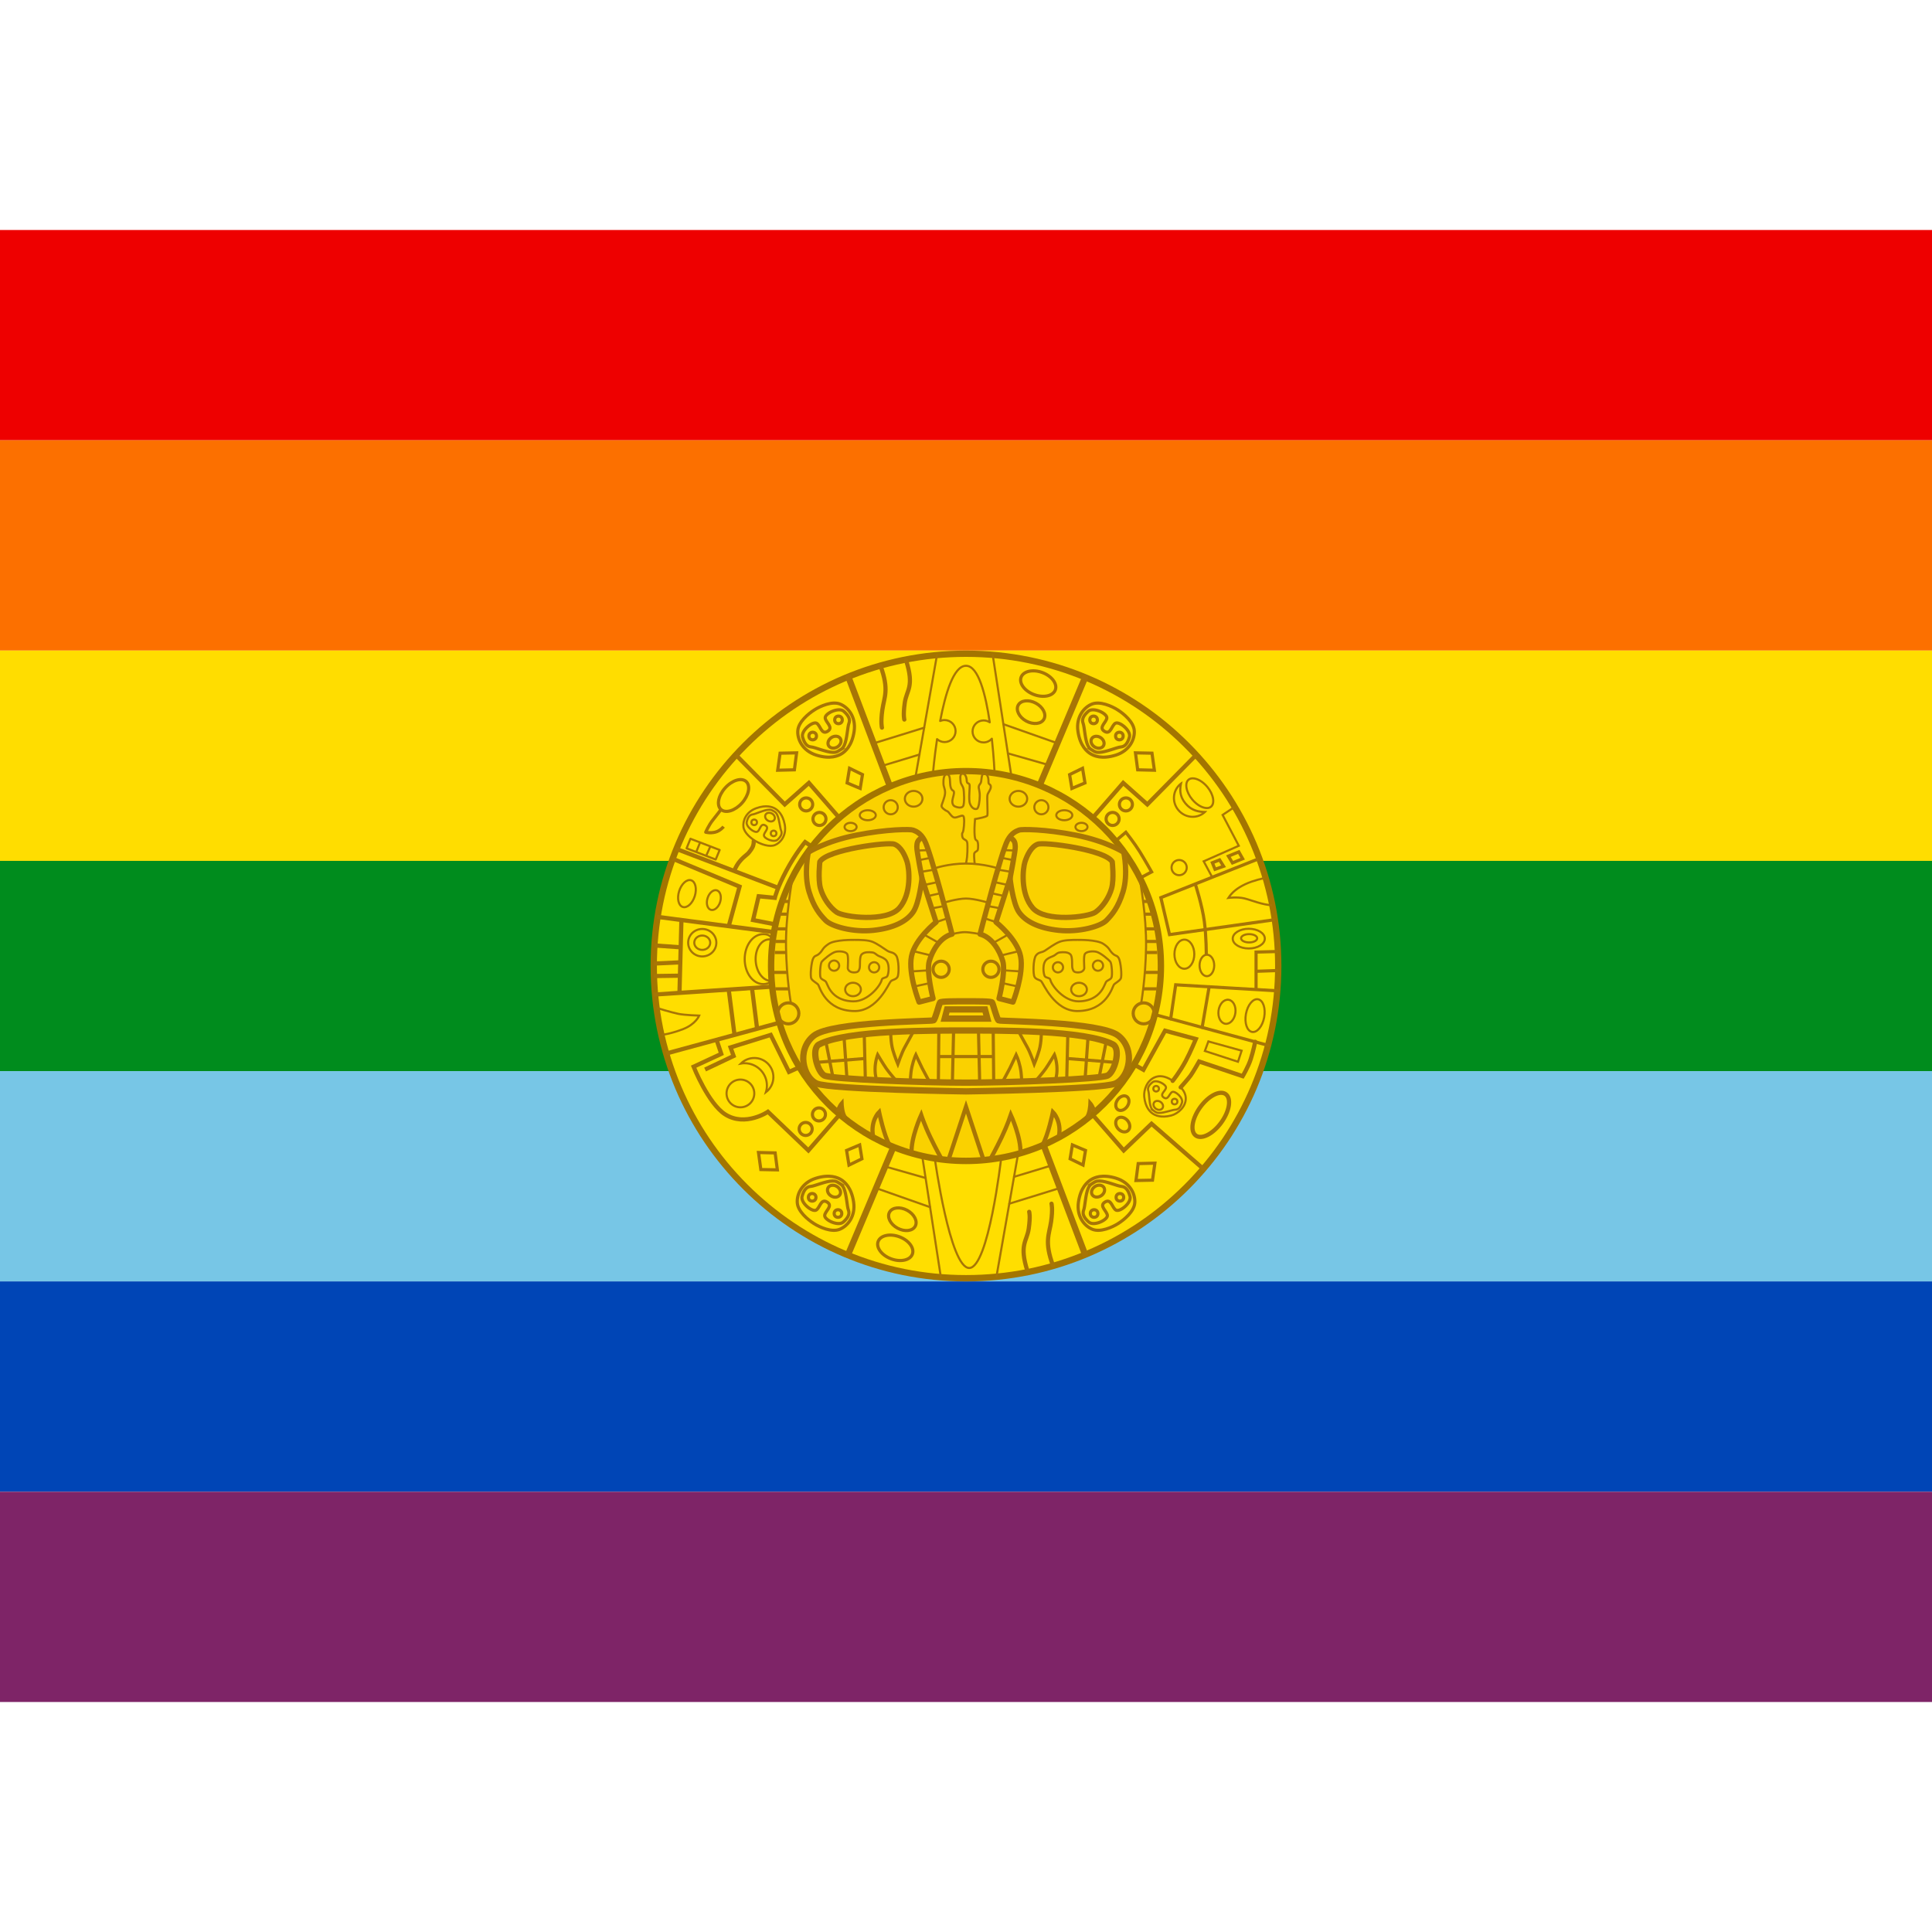 <?xml version='1.0' encoding='utf-8'?>
<ns0:svg xmlns:ns0="http://www.w3.org/2000/svg" id="a" width="640" height="640" viewBox="87.5 -62.5 525 525"><ns0:rect width="700" height="57.14" fill="#e00" /><ns0:rect y="57.14" width="700" height="57.14" fill="#fc7000" /><ns0:rect y="114.29" width="700" height="57.14" fill="#fd0" /><ns0:rect y="171.43" width="700" height="57.14" fill="#008c1d" /><ns0:rect y="228.57" width="700" height="57.14" fill="#77c6e6" /><ns0:rect y="285.71" width="700" height="57.14" fill="#0045b6" /><ns0:rect y="342.86" width="700" height="57.14" fill="#7e2467" /><ns0:g><ns0:g id="b"><ns0:g><ns0:path d="M350,284.86c-22.67,0-43.98-8.83-60-24.85-16.03-16.03-24.85-37.34-24.85-60s8.83-43.98,24.85-60,37.34-24.85,60-24.85,43.98,8.83,60,24.85c16.03,16.03,24.85,37.34,24.85,60s-8.83,43.98-24.85,60c-16.03,16.03-37.34,24.85-60,24.85h0Z" fill="#ffde00" /><ns0:path d="M350,116c11.34,0,22.34,2.22,32.69,6.6,10,4.23,18.98,10.29,26.7,18s13.77,16.7,18,26.7c4.38,10.36,6.6,21.36,6.6,32.69s-2.22,22.34-6.6,32.69c-4.23,10-10.29,18.98-18,26.7-7.72,7.72-16.7,13.77-26.7,18-10.36,4.38-21.36,6.6-32.69,6.6s-22.34-2.22-32.69-6.6c-10-4.23-18.98-10.29-26.7-18-7.72-7.72-13.77-16.7-18-26.7-4.38-10.36-6.6-21.36-6.6-32.69s2.22-22.34,6.6-32.69c4.23-10,10.29-18.98,18-26.7s16.7-13.77,26.7-18c10.36-4.38,21.36-6.6,32.69-6.6m0-1.71c-47.34,0-85.71,38.38-85.71,85.71s38.38,85.71,85.71,85.71,85.71-38.38,85.71-85.71-38.38-85.71-85.71-85.71h0Z" fill="#a37500" /></ns0:g><ns0:g><ns0:path d="M326.76,118.43c2.42,6.53,1.01,8.46,.51,11.95-.5,3.49-.11,4.85-.11,4.85" fill="none" stroke="#a77506" stroke-linecap="round" stroke-miterlimit="10" stroke-width="1.14" /><ns0:path d="M333.72,116.95c2.31,7.21,.13,8.04-.36,11.52s-.12,4.56-.12,4.56" fill="none" stroke="#a77506" stroke-linecap="round" stroke-miterlimit="10" stroke-width="1.14" /><ns0:line x1="342.11" y1="115.51" x2="336.26" y2="148.71" fill="none" stroke="#a77506" stroke-linecap="round" stroke-miterlimit="10" stroke-width=".57" /><ns0:line x1="362.38" y1="148.71" x2="357.27" y2="115.51" fill="none" stroke="#a77506" stroke-linecap="round" stroke-miterlimit="10" stroke-width=".57" /><ns0:line x1="338.64" y1="135.24" x2="325.09" y2="139.44" fill="none" stroke="#a77506" stroke-linecap="round" stroke-miterlimit="10" stroke-width=".57" /><ns0:line x1="337.35" y1="142.54" x2="327.45" y2="145.54" fill="none" stroke="#a77506" stroke-linecap="round" stroke-miterlimit="10" stroke-width=".57" /><ns0:line x1="360.16" y1="134.29" x2="374.75" y2="139.44" fill="none" stroke="#a77506" stroke-linecap="round" stroke-miterlimit="10" stroke-width=".57" /><ns0:line x1="361.38" y1="142.22" x2="372.15" y2="145.29" fill="none" stroke="#a77506" stroke-linecap="round" stroke-miterlimit="10" stroke-width=".57" /><ns0:line x1="318.06" y1="121.48" x2="329.24" y2="150.98" fill="none" stroke="#a77506" stroke-linecap="round" stroke-miterlimit="10" stroke-width="1.71" /><ns0:line x1="382.34" y1="121.65" x2="370.34" y2="150.15" fill="none" stroke="#a77506" stroke-linecap="round" stroke-miterlimit="10" stroke-width="1.71" /><ns0:ellipse cx="369.62" cy="123.25" rx="3.2" ry="4.96" transform="translate(125.9 427.24) rotate(-69.72)" fill="none" stroke="#a77506" stroke-linecap="round" stroke-miterlimit="10" stroke-width=".86" /><ns0:ellipse cx="367.69" cy="131.01" rx="2.76" ry="3.98" transform="translate(76.65 391.13) rotate(-61.4)" fill="none" stroke="#a77506" stroke-linecap="round" stroke-miterlimit="10" stroke-width=".86" /><ns0:path d="M357.76,147.47s-.17-4.11-.74-9.24h0c-.55,.62-1.35,1.02-2.25,1.02-1.65,0-2.99-1.34-2.99-2.99s1.34-2.99,2.99-2.99c.62,0,1.2,.19,1.68,.51h0c-1.1-7.53-3.07-15.36-6.45-15.36s-5.6,7.58-7.02,15h0c.37-.16,.77-.25,1.2-.25,1.65,0,2.99,1.34,2.99,2.99s-1.34,2.99-2.99,2.99c-.79,0-1.5-.31-2.04-.8h0c-.76,5.07-1.1,9.12-1.1,9.12" fill="none" stroke="#a77506" stroke-linecap="round" stroke-linejoin="round" stroke-width=".57" /></ns0:g><ns0:g><ns0:path d="M373.64,281.39c-2.42-6.53-1.01-8.46-.51-11.95,.5-3.49,.11-4.85,.11-4.85" fill="none" stroke="#a77506" stroke-linecap="round" stroke-miterlimit="10" stroke-width="1.14" /><ns0:path d="M366.69,282.88c-2.31-7.21-.13-8.04,.36-11.52,.5-3.49,.12-4.56,.12-4.56" fill="none" stroke="#a77506" stroke-linecap="round" stroke-miterlimit="10" stroke-width="1.14" /><ns0:line x1="358.29" y1="284.32" x2="364.14" y2="251.12" fill="none" stroke="#a77506" stroke-linecap="round" stroke-miterlimit="10" stroke-width=".57" /><ns0:line x1="338.02" y1="251.12" x2="343.13" y2="284.32" fill="none" stroke="#a77506" stroke-linecap="round" stroke-miterlimit="10" stroke-width=".57" /><ns0:line x1="361.77" y1="264.59" x2="375.32" y2="260.39" fill="none" stroke="#a77506" stroke-linecap="round" stroke-miterlimit="10" stroke-width=".57" /><ns0:line x1="363.05" y1="257.29" x2="372.95" y2="254.29" fill="none" stroke="#a77506" stroke-linecap="round" stroke-miterlimit="10" stroke-width=".57" /><ns0:line x1="340.24" y1="265.53" x2="325.65" y2="260.39" fill="none" stroke="#a77506" stroke-linecap="round" stroke-miterlimit="10" stroke-width=".57" /><ns0:line x1="339.02" y1="257.61" x2="328.25" y2="254.54" fill="none" stroke="#a77506" stroke-linecap="round" stroke-miterlimit="10" stroke-width=".57" /><ns0:line x1="382.34" y1="278.35" x2="371.16" y2="248.85" fill="none" stroke="#a77506" stroke-linecap="round" stroke-miterlimit="10" stroke-width="1.71" /><ns0:line x1="318.06" y1="278.18" x2="330.06" y2="249.68" fill="none" stroke="#a77506" stroke-linecap="round" stroke-miterlimit="10" stroke-width="1.71" /><ns0:ellipse cx="330.78" cy="276.58" rx="3.2" ry="4.96" transform="translate(-43.31 490.99) rotate(-69.72)" fill="none" stroke="#a77506" stroke-linecap="round" stroke-miterlimit="10" stroke-width=".86" /><ns0:ellipse cx="332.71" cy="268.81" rx="2.76" ry="3.98" transform="translate(-62.57 432.25) rotate(-61.4)" fill="none" stroke="#a77506" stroke-linecap="round" stroke-miterlimit="10" stroke-width=".86" /><ns0:path d="M341.53,252.37s4.1,29.69,9.34,29.69,8.67-29.69,8.67-29.69" fill="none" stroke="#a77506" stroke-linecap="round" stroke-linejoin="round" stroke-width=".57" /></ns0:g><ns0:g><ns0:g><ns0:g><ns0:circle cx="384.67" cy="133.12" r="1.03" fill="none" stroke="#a77506" stroke-miterlimit="10" stroke-width=".86" /><ns0:path d="M384.36,141.39c.73,.46,1,.58,1.83,.56,1.85-.05,4.85-1.4,5.91-1.48s1.83-.92,2.31-2.68c.48-1.76-2.71-4.31-3.78-3.77-1.07,.54-1.29,3.28-3.02,2.2s.64-2.48,.66-3.68c.02-1.2-3.67-2.96-5.04-1.76s-1.8,2.26-1.41,3.25,.49,4.28,1.25,5.96c.34,.75,.58,.95,1.3,1.4h0Z" fill="none" stroke="#a77506" stroke-miterlimit="10" stroke-width=".86" /><ns0:path d="M391.24,130.42c1.69,1.06,4.27,3.27,4.48,5.55s-1.17,5.51-5.01,6.72-6.01,.18-6.92-.39-2.78-2.08-3.37-6.06c-.59-3.98,1.72-6.63,3.87-7.44,2.15-.81,5.27,.55,6.95,1.61h0Z" fill="none" stroke="#a77506" stroke-miterlimit="10" stroke-width=".86" /><ns0:circle cx="391.68" cy="137.51" r="1.03" fill="none" stroke="#a77506" stroke-miterlimit="10" stroke-width=".86" /><ns0:ellipse cx="385.75" cy="139.19" rx="1.51" ry="1.87" transform="translate(62.94 392.12) rotate(-57.92)" fill="none" stroke="#a77506" stroke-miterlimit="10" stroke-width=".86" /></ns0:g><ns0:polygon points="381.67 146.27 378.15 147.99 378.77 151.75 382.33 150.25 381.67 146.27" fill="none" stroke="#a77506" stroke-miterlimit="10" stroke-width=".86" /><ns0:polygon points="396.05 142.08 396.65 146.69 401.19 146.8 400.54 142.17 396.05 142.08" fill="none" stroke="#a77506" stroke-miterlimit="10" stroke-width=".86" /><ns0:polyline points="384.67 159.48 392.71 150.25 399.27 156.09 412.52 142.67" fill="none" stroke="#a77506" stroke-miterlimit="10" stroke-width="1.14" /><ns0:circle cx="393.45" cy="156.09" r="1.77" fill="none" stroke="#a77506" stroke-miterlimit="10" stroke-width=".86" /><ns0:circle cx="389.84" cy="160.04" r="1.77" fill="none" stroke="#a77506" stroke-miterlimit="10" stroke-width=".86" /></ns0:g><ns0:g><ns0:g><ns0:circle cx="315.35" cy="133.12" r="1.03" fill="none" stroke="#a77506" stroke-miterlimit="10" stroke-width=".86" /><ns0:path d="M315.65,141.39c-.73,.46-1,.58-1.83,.56-1.85-.05-4.85-1.4-5.91-1.48s-1.83-.92-2.31-2.68c-.48-1.76,2.71-4.31,3.78-3.77,1.07,.54,1.29,3.28,3.02,2.2s-.64-2.48-.66-3.68c-.02-1.2,3.67-2.96,5.04-1.76s1.8,2.26,1.41,3.25-.49,4.28-1.25,5.96c-.34,.75-.58,.95-1.3,1.4h0Z" fill="none" stroke="#a77506" stroke-miterlimit="10" stroke-width=".86" /><ns0:path d="M308.78,130.42c-1.69,1.06-4.27,3.27-4.48,5.55s1.17,5.51,5.01,6.72,6.01,.18,6.92-.39,2.78-2.08,3.37-6.06c.59-3.98-1.72-6.63-3.87-7.44-2.15-.81-5.27,.55-6.95,1.61h0Z" fill="none" stroke="#a77506" stroke-miterlimit="10" stroke-width=".86" /><ns0:circle cx="308.34" cy="137.51" r="1.03" fill="none" stroke="#a77506" stroke-miterlimit="10" stroke-width=".86" /><ns0:ellipse cx="314.27" cy="139.18" rx="1.87" ry="1.51" transform="translate(-25.93 188.16) rotate(-32.08)" fill="none" stroke="#a77506" stroke-miterlimit="10" stroke-width=".86" /></ns0:g><ns0:polygon points="318.35 146.27 321.87 147.99 321.25 151.75 317.69 150.25 318.35 146.27" fill="none" stroke="#a77506" stroke-miterlimit="10" stroke-width=".86" /><ns0:polygon points="303.97 142.08 303.37 146.69 298.83 146.8 299.48 142.17 303.97 142.08" fill="none" stroke="#a77506" stroke-miterlimit="10" stroke-width=".86" /><ns0:polyline points="315.35 159.48 307.31 150.25 300.74 156.09 287.49 142.67" fill="none" stroke="#a77506" stroke-miterlimit="10" stroke-width="1.14" /><ns0:circle cx="306.57" cy="156.09" r="1.77" fill="none" stroke="#a77506" stroke-miterlimit="10" stroke-width=".86" /><ns0:circle cx="310.18" cy="160.04" r="1.77" fill="none" stroke="#a77506" stroke-miterlimit="10" stroke-width=".86" /></ns0:g></ns0:g><ns0:g><ns0:g><ns0:circle cx="384.81" cy="267.26" r="1.03" fill="none" stroke="#a77506" stroke-miterlimit="10" stroke-width=".86" /><ns0:path d="M384.51,258.98c.73-.46,1-.58,1.83-.56,1.85,.05,4.85,1.4,5.91,1.48s1.83,.92,2.31,2.68c.48,1.76-2.71,4.31-3.78,3.77-1.07-.54-1.29-3.28-3.02-2.2s.64,2.48,.66,3.68c.02,1.2-3.67,2.96-5.04,1.76s-1.8-2.26-1.41-3.25,.49-4.28,1.25-5.96c.34-.75,.58-.95,1.3-1.4h0Z" fill="none" stroke="#a77506" stroke-miterlimit="10" stroke-width=".86" /><ns0:path d="M391.38,269.96c1.69-1.06,4.27-3.27,4.48-5.55s-1.17-5.51-5.01-6.72-6.01-.18-6.92,.39-2.78,2.08-3.37,6.06c-.59,3.98,1.72,6.63,3.87,7.44,2.15,.81,5.27-.55,6.95-1.61h0Z" fill="none" stroke="#a77506" stroke-miterlimit="10" stroke-width=".86" /><ns0:circle cx="391.82" cy="262.86" r="1.03" fill="none" stroke="#a77506" stroke-miterlimit="10" stroke-width=".86" /><ns0:ellipse cx="385.89" cy="261.17" rx="1.87" ry="1.51" transform="translate(-79.79 244.83) rotate(-32.08)" fill="none" stroke="#a77506" stroke-miterlimit="10" stroke-width=".86" /></ns0:g><ns0:polygon points="381.81 254.1 378.29 252.39 378.91 248.62 382.47 250.12 381.81 254.1" fill="none" stroke="#a77506" stroke-miterlimit="10" stroke-width=".86" /><ns0:polygon points="396.19 258.29 396.79 253.69 401.33 253.58 400.68 258.2 396.19 258.29" fill="none" stroke="#a77506" stroke-miterlimit="10" stroke-width=".86" /><ns0:polyline points="384.81 240.89 392.85 250.12 400.42 242.87 414.85 255.44" fill="none" stroke="#a77506" stroke-miterlimit="10" stroke-width="1.14" /><ns0:ellipse cx="392.59" cy="243.09" rx="1.7" ry="2.18" transform="translate(-64.19 310.66) rotate(-40.18)" fill="none" stroke="#a77506" stroke-miterlimit="10" stroke-width=".86" /><ns0:ellipse cx="392.49" cy="237.27" rx="2.15" ry="1.59" transform="translate(-26.44 423.93) rotate(-55.17)" fill="none" stroke="#a77506" stroke-miterlimit="10" stroke-width=".86" /></ns0:g><ns0:g><ns0:g><ns0:circle cx="315.21" cy="267.26" r="1.03" fill="none" stroke="#a77506" stroke-miterlimit="10" stroke-width=".86" /><ns0:path d="M315.51,258.98c-.73-.46-1-.58-1.83-.56-1.85,.05-4.85,1.4-5.91,1.48s-1.83,.92-2.31,2.68c-.48,1.76,2.71,4.31,3.78,3.77,1.07-.54,1.29-3.28,3.02-2.2s-.64,2.48-.66,3.68c-.02,1.2,3.67,2.96,5.04,1.76s1.8-2.26,1.41-3.25-.49-4.28-1.25-5.96c-.34-.75-.58-.95-1.3-1.4h0Z" fill="none" stroke="#a77506" stroke-miterlimit="10" stroke-width=".86" /><ns0:path d="M308.64,269.96c-1.69-1.06-4.27-3.27-4.48-5.55s1.17-5.51,5.01-6.72,6.01-.18,6.92,.39,2.78,2.08,3.37,6.06c.59,3.98-1.72,6.63-3.87,7.44-2.15,.81-5.27-.55-6.95-1.61h0Z" fill="none" stroke="#a77506" stroke-miterlimit="10" stroke-width=".86" /><ns0:circle cx="308.2" cy="262.86" r="1.03" fill="none" stroke="#a77506" stroke-miterlimit="10" stroke-width=".86" /><ns0:ellipse cx="314.13" cy="261.2" rx="1.51" ry="1.87" transform="translate(-74.02 388.64) rotate(-57.92)" fill="none" stroke="#a77506" stroke-miterlimit="10" stroke-width=".86" /></ns0:g><ns0:polygon points="318.2 254.1 321.72 252.39 321.11 248.62 317.55 250.12 318.2 254.1" fill="none" stroke="#a77506" stroke-miterlimit="10" stroke-width=".86" /><ns0:polygon points="298.74 255.4 298.14 250.79 293.61 250.68 294.25 255.31 298.74 255.4" fill="none" stroke="#a77506" stroke-miterlimit="10" stroke-width=".86" /><ns0:path d="M315.21,240.89l-8.04,9.23-10.99-10.51s-6.14,4.18-11.6,.72c-4.63-2.94-8.6-12.97-8.6-12.97l7.52-3.49-1.26-3.76" fill="none" stroke="#a77506" stroke-miterlimit="10" stroke-width="1.14" /><ns0:circle cx="306.43" cy="244.28" r="1.77" fill="none" stroke="#a77506" stroke-miterlimit="10" stroke-width=".86" /><ns0:circle cx="288.7" cy="234.63" r="3.77" fill="none" stroke="#a77506" stroke-miterlimit="10" stroke-width=".57" /><ns0:path d="M297.66,230.18c0,1.68-.8,3.17-2.03,4.11,.18-.57,.27-1.17,.27-1.8,0-3.35-2.71-6.07-6.06-6.07-.35,0-.69,.03-1.02,.09,.94-.93,2.23-1.51,3.66-1.51,2.86,0,5.18,2.32,5.18,5.18Z" fill="none" stroke="#a77506" stroke-miterlimit="10" stroke-width=".57" /><ns0:circle cx="310.04" cy="240.33" r="1.77" fill="none" stroke="#a77506" stroke-miterlimit="10" stroke-width=".86" /><ns0:polyline points="279.1 228.13 286.85 224.45 286.02 222.12 296.93 218.72 301.9 228.78 304.58 227.58" fill="none" stroke="#a77506" stroke-miterlimit="10" stroke-width="1.14" /></ns0:g><ns0:g><ns0:path d="M411.61,149.29h0c1.15,0,2.63,.88,3.75,2.23,.8,.96,1.33,2.04,1.49,3.03,.09,.51,.14,1.44-.46,1.94-.24,.2-.56,.3-.95,.3-1.15,0-2.63-.88-3.75-2.23-.8-.96-1.33-2.04-1.49-3.03-.09-.51-.14-1.44,.46-1.94,.24-.2,.56-.3,.95-.3m0-.57c-.51,0-.96,.14-1.31,.43-1.25,1.04-.83,3.63,.96,5.78,1.28,1.54,2.91,2.44,4.19,2.44,.51,0,.96-.14,1.31-.43,1.25-1.04,.83-3.63-.96-5.78-1.28-1.54-2.91-2.44-4.19-2.44h0Z" fill="#a77506" /><ns0:path d="M408.01,151.2c-.2,1.53,.03,3.15,1.41,4.82,1.44,1.73,3.14,2.25,4.74,2.39-.75,.5-1.64,.77-2.56,.77-1.43,0-2.77-.64-3.69-1.75-1.55-1.87-1.46-4.54,.1-6.23m.87-1.4c-.28,.15-.55,.33-.8,.54-2.22,1.84-2.5,5.18-.61,7.45,1.07,1.29,2.6,1.95,4.13,1.95,1.17,0,2.34-.39,3.3-1.19,.25-.21,.48-.44,.68-.69h-.29c-1.95,0-3.87-.33-5.44-2.23-1.65-1.99-1.51-3.84-.97-5.85h0Z" fill="#a77506" /><ns0:path d="M407.92,171.48c.98,0,1.78,.8,1.78,1.78s-.8,1.78-1.78,1.78-1.78-.8-1.78-1.78,.8-1.78,1.78-1.78m0-.57c-1.3,0-2.35,1.05-2.35,2.35s1.05,2.35,2.35,2.35,2.35-1.05,2.35-2.35-1.05-2.35-2.35-2.35h0Z" fill="#a77506" /><ns0:polyline points="422.9 156.83 419.73 158.95 424.13 167.33 414.59 171.55 416.86 175.79" fill="none" stroke="#a77506" stroke-miterlimit="10" stroke-width=".57" /><ns0:path d="M390.53,166.12l2.91-2.47s2.36,3.01,3.73,5.21,3.27,5.57,3.27,5.57l-3.13,1.67" fill="none" stroke="#a77506" stroke-miterlimit="10" stroke-width=".86" /><ns0:polygon points="416.95 171.94 417.67 173.72 420 172.9 418.91 171.17 416.95 171.94" fill="none" stroke="#a77506" stroke-miterlimit="10" stroke-width=".86" /><ns0:polygon points="421.3 170.15 422.41 171.98 425.18 170.85 424.13 168.99 421.3 170.15" fill="none" stroke="#a77506" stroke-miterlimit="10" stroke-width=".86" /><ns0:polyline points="429.42 170.91 402.95 181.42 405.31 191.47 433.87 187.42" fill="none" stroke="#a77506" stroke-miterlimit="10" stroke-width=".86" /><ns0:path d="M412.32,177.77s1.89,5.85,2.45,10.16c.56,4.31,.52,9,.52,9" fill="none" stroke="#a77506" stroke-miterlimit="10" stroke-width=".86" /><ns0:ellipse cx="415.46" cy="199.85" rx="1.99" ry="2.92" fill="none" stroke="#a77506" stroke-miterlimit="10" stroke-width=".57" /><ns0:ellipse cx="420.91" cy="212.44" rx="3.29" ry="2.31" transform="translate(155.69 602.25) rotate(-82.55)" fill="none" stroke="#a77506" stroke-miterlimit="10" stroke-width=".57" /><ns0:ellipse cx="428.56" cy="213.48" rx="4.51" ry="2.52" transform="translate(140.88 596.21) rotate(-79.55)" fill="none" stroke="#a77506" stroke-miterlimit="10" stroke-width=".57" /><ns0:ellipse cx="409.34" cy="196.79" rx="2.7" ry="3.96" fill="none" stroke="#a77506" stroke-miterlimit="10" stroke-width=".57" /><ns0:path d="M431.13,176.1s-3.09,.64-5.24,1.67-3.52,2.11-4.59,3.72c0,0,2.48-.32,4.35,.14s4.97,1.78,7.52,1.85" fill="none" stroke="#a77506" stroke-miterlimit="10" stroke-width=".57" /><ns0:ellipse cx="426.84" cy="192.56" rx="4.36" ry="2.68" fill="none" stroke="#a77506" stroke-miterlimit="10" stroke-width=".57" /><ns0:ellipse cx="426.94" cy="192.47" rx="2.19" ry="1.13" fill="none" stroke="#a77506" stroke-miterlimit="10" stroke-width=".57" /><ns0:line x1="401.35" y1="213.21" x2="432.07" y2="221.56" fill="none" stroke="#a77506" stroke-linecap="round" stroke-miterlimit="10" stroke-width=".86" /><ns0:polyline points="405.62 214.37 406.98 205.11 434.53 206.74" fill="none" stroke="#a77506" stroke-linecap="round" stroke-miterlimit="10" stroke-width=".86" /><ns0:line x1="416.07" y1="205.65" x2="414.17" y2="216.69" fill="none" stroke="#a77506" stroke-linecap="round" stroke-miterlimit="10" stroke-width=".86" /><ns0:polyline points="428.82 206.4 428.82 196.22 434.78 196.06" fill="none" stroke="#a77506" stroke-miterlimit="10" stroke-width=".86" /><ns0:line x1="434.78" y1="201.23" x2="428.82" y2="201.44" fill="none" stroke="#a77506" stroke-miterlimit="10" stroke-width=".86" /></ns0:g><ns0:g><ns0:g><ns0:circle cx="401.67" cy="233.35" r=".76" fill="none" stroke="#a77506" stroke-miterlimit="10" stroke-width=".57" /><ns0:path d="M401.15,239.44c.52,.36,.72,.47,1.33,.48,1.36,.03,3.63-.86,4.41-.88s1.38-.61,1.8-1.9-1.85-3.27-2.65-2.91-1.07,2.37-2.31,1.51,.56-1.81,.62-2.69c.06-.88-2.6-2.31-3.66-1.47-1.06,.84-1.41,1.6-1.15,2.34s.21,3.17,.71,4.44c.23,.57,.39,.72,.91,1.08Z" fill="none" stroke="#a77506" stroke-miterlimit="10" stroke-width=".57" /><ns0:path d="M408.33,232.97c.39,.39,1.32,1.42,1.39,2.87,.11,2.37-2.09,4.29-3.93,4.78-2.87,.75-4.44-.08-5.09-.53-.65-.45-1.98-1.63-2.27-4.59-.17-1.73,.71-4.53,3.11-5.35,2.24-.76,4.39,.89,4.62,1.06" fill="none" stroke="#a77506" stroke-miterlimit="10" stroke-width=".57" /><ns0:circle cx="406.68" cy="236.84" r=".76" fill="none" stroke="#a77506" stroke-miterlimit="10" stroke-width=".57" /><ns0:ellipse cx="402.25" cy="237.87" rx="1.12" ry="1.38" transform="translate(-22.75 432.2) rotate(-55.17)" fill="none" stroke="#a77506" stroke-miterlimit="10" stroke-width=".57" /></ns0:g><ns0:path d="M395.94,226.93l2.27,1.27,5.88-10.62,8.38,2.27s-1.52,3.63-2.75,5.93c-1.68,3.13-3.56,5.44-3.56,5.44" fill="none" stroke="#a77506" stroke-linecap="round" stroke-miterlimit="10" stroke-width="1.14" /><ns0:path d="M408.33,232.97s2.11-2.36,2.72-3.21c.65-.9,2.3-3.81,2.3-3.81l11.84,3.99s1.51-2.54,2.19-4.65,1.21-4.69,1.21-4.69" fill="none" stroke="#a77506" stroke-linecap="round" stroke-miterlimit="10" stroke-width="1.14" /><ns0:ellipse cx="416.51" cy="240.45" rx="6.94" ry="3.54" transform="translate(-22.32 437.23) rotate(-54.15)" fill="none" stroke="#a77506" stroke-miterlimit="10" stroke-width="1.14" /><ns0:polygon points="415.86 220.5 414.91 223.09 423.91 226.02 424.9 223.01 415.86 220.5" fill="none" stroke="#a77506" stroke-linecap="round" stroke-miterlimit="10" stroke-width=".57" /></ns0:g><ns0:g><ns0:path d="M266.07,211.43s4.05,1.23,5.8,1.58c1.76,.35,5.64,.47,5.64,.47,0,0-.95,2.34-4.39,3.67s-5.78,1.57-5.78,1.57" fill="none" stroke="#a77506" stroke-miterlimit="10" stroke-width=".57" /><ns0:line x1="297.06" y1="205.63" x2="265.14" y2="207.77" fill="none" stroke="#a77506" stroke-miterlimit="10" stroke-width="1.14" /><ns0:line x1="287.1" y1="218.72" x2="285.52" y2="206.41" fill="none" stroke="#a77506" stroke-miterlimit="10" stroke-width="1.14" /><ns0:line x1="291.84" y1="205.98" x2="293.24" y2="217.05" fill="none" stroke="#a77506" stroke-miterlimit="10" stroke-width="1.14" /><ns0:line x1="297.63" y1="190.77" x2="266.07" y2="186.64" fill="none" stroke="#a77506" stroke-miterlimit="10" stroke-width="1.14" /><ns0:line x1="272.14" y1="207.3" x2="272.67" y2="187.51" fill="none" stroke="#a77506" stroke-miterlimit="10" stroke-width="1.14" /><ns0:line x1="265.42" y1="194.42" x2="272.14" y2="194.9" fill="none" stroke="#a77506" stroke-miterlimit="10" stroke-width="1.14" /><ns0:line x1="265.14" y1="199.34" x2="272.14" y2="199.02" fill="none" stroke="#a77506" stroke-miterlimit="10" stroke-width="1.14" /><ns0:line x1="265.14" y1="202.73" x2="272.27" y2="202.63" fill="none" stroke="#a77506" stroke-miterlimit="10" stroke-width="1.14" /><ns0:path d="M297.16,204.03c.1,0,.2-.02,.3-.04-.75,.59-1.62,.93-2.55,.93-2.79,0-5.05-3.04-5.05-6.79s2.26-6.79,5.05-6.79c1.51,0,2.03,.55,2.95,1.96-.68-.6-.65-.59-1.49-.53-2.16,.15-3.74,2.79-3.52,5.9,.22,3.11,2.14,5.51,4.3,5.36Z" fill="none" stroke="#a77506" stroke-linejoin="round" stroke-width=".57" /><ns0:ellipse cx="278.33" cy="193.67" rx="3.83" ry="3.73" fill="none" stroke="#a77506" stroke-linejoin="round" stroke-width=".57" /><ns0:ellipse cx="278.33" cy="193.67" rx="2.17" ry="1.95" fill="none" stroke="#a77506" stroke-linejoin="round" stroke-width=".57" /><ns0:line x1="268.64" y1="223.75" x2="299.31" y2="215.4" fill="none" stroke="#a77506" stroke-miterlimit="10" stroke-width="1.14" /></ns0:g><ns0:g><ns0:g><ns0:circle cx="297.72" cy="163.97" r=".76" fill="none" stroke="#a77506" stroke-linejoin="round" stroke-width=".57" /><ns0:path d="M297.68,157.89c-.55-.31-.75-.4-1.36-.35-1.35,.09-3.52,1.18-4.29,1.27s-1.31,.73-1.61,2.04,2.12,3.08,2.89,2.65,.84-2.45,2.15-1.71-.39,1.84-.37,2.72,2.78,2.06,3.75,1.13,1.25-1.71,.93-2.43-.49-3.13-1.1-4.34c-.27-.54-.45-.68-1-.99h0Z" fill="none" stroke="#a77506" stroke-linejoin="round" stroke-width=".57" /><ns0:path d="M292.98,166.16c-1.27-.72-3.24-2.27-3.46-3.94s.69-4.08,3.47-5.09c2.78-1.01,4.41-.32,5.09,.07s2.11,1.44,2.66,4.34-1.05,4.92-2.61,5.58-3.88-.25-5.15-.97Z" fill="none" stroke="#a77506" stroke-linejoin="round" stroke-width=".57" /><ns0:circle cx="292.44" cy="160.96" r=".76" fill="none" stroke="#a77506" stroke-linejoin="round" stroke-width=".57" /><ns0:ellipse cx="296.74" cy="159.55" rx="1.11" ry="1.38" transform="translate(11.25 338.45) rotate(-60.34)" fill="none" stroke="#a77506" stroke-linejoin="round" stroke-width=".57" /></ns0:g><ns0:polyline points="270.31 170.86 288.47 178.43 285.52 189.19" fill="none" stroke="#a77506" stroke-miterlimit="10" stroke-width="1.14" /><ns0:path d="M298.25,188.71l-6.11-1.2,1.51-6.46,4.4,.43s.64-2.72,3.15-7.42c2.51-4.7,5.07-7.74,5.07-7.74l1.76,1.17" fill="none" stroke="#a77506" stroke-miterlimit="10" stroke-width="1.14" /><ns0:line x1="271.09" y1="168.11" x2="298.98" y2="178.76" fill="none" stroke="#a77506" stroke-miterlimit="10" stroke-width="1.14" /><ns0:path d="M292.45,165.92s-.14,.09-.13,.19c.03,1.41-.61,2.1-1.07,2.74-.77,1.09-1.33,1.05-2.71,2.69-.52,.62-1.09,1.48-1.53,2.65" fill="none" stroke="#a77506" stroke-miterlimit="10" stroke-width="1.14" /><ns0:ellipse cx="274.17" cy="180.34" rx="3.8" ry="2.23" transform="translate(20.35 388.34) rotate(-72.67)" fill="none" stroke="#a77506" stroke-linejoin="round" stroke-width=".57" /><ns0:ellipse cx="286.83" cy="153.66" rx="5.11" ry="3.07" transform="translate(-19.13 264.43) rotate(-48.08)" fill="none" stroke="#a77506" stroke-linejoin="round" stroke-width=".86" /><ns0:ellipse cx="281.48" cy="182.09" rx="2.77" ry="1.79" transform="translate(23.81 396.55) rotate(-72.67)" fill="none" stroke="#a77506" stroke-linejoin="round" stroke-width=".57" /><ns0:path d="M284.13,162.13s-.94,1.18-2.32,1.51-2.54,0-2.54,0c0,0,.83-1.94,1.96-3.33s2.19-2.84,2.19-2.84" fill="none" stroke="#a77506" stroke-linejoin="round" stroke-width=".86" /><ns0:polygon points="275.12 165.42 274.07 168.02 281.98 171.07 283.06 168.47 275.12 165.42" fill="none" stroke="#a77506" stroke-linejoin="round" stroke-width=".57" /><ns0:line x1="277.74" y1="166.43" x2="276.69" y2="169.03" fill="none" stroke="#a77506" stroke-linejoin="round" stroke-width=".57" /><ns0:line x1="280.53" y1="167.5" x2="279.39" y2="170.07" fill="none" stroke="#a77506" stroke-linejoin="round" stroke-width=".57" /></ns0:g></ns0:g><ns0:g id="c"><ns0:g><ns0:circle cx="350" cy="200" r="52.97" fill="#fad100" /><ns0:path d="M350,147.89c7.03,0,13.86,1.38,20.28,4.09,6.21,2.62,11.78,6.38,16.56,11.17s8.54,10.36,11.17,16.56c2.72,6.42,4.09,13.25,4.09,20.28s-1.38,13.86-4.09,20.28c-2.62,6.21-6.38,11.78-11.17,16.56-4.79,4.79-10.36,8.54-16.56,11.17-6.42,2.72-13.25,4.09-20.28,4.09s-13.86-1.38-20.28-4.09c-6.21-2.62-11.78-6.38-16.56-11.17-4.79-4.79-8.54-10.36-11.17-16.56-2.72-6.42-4.09-13.25-4.09-20.28s1.38-13.86,4.09-20.28c2.62-6.21,6.38-11.78,11.17-16.56s10.36-8.54,16.56-11.17c6.42-2.72,13.25-4.09,20.28-4.09m0-1.71c-29.73,0-53.83,24.1-53.83,53.83s24.1,53.83,53.83,53.83,53.83-24.1,53.83-53.83-24.1-53.83-53.83-53.83h0Z" fill="#a37500" /></ns0:g><ns0:g><ns0:line x1="346.63" y1="217.53" x2="346.3" y2="231.7" fill="none" stroke="#a77506" stroke-miterlimit="10" stroke-width=".86" /><ns0:line x1="342.62" y1="217.55" x2="342.49" y2="231.61" fill="none" stroke="#a77506" stroke-miterlimit="10" stroke-width=".86" /><ns0:line x1="311.89" y1="220.4" x2="313.84" y2="230.25" fill="none" stroke="#a77506" stroke-miterlimit="10" stroke-width=".86" /><ns0:line x1="316.85" y1="219.22" x2="317.65" y2="230.59" fill="none" stroke="#a77506" stroke-miterlimit="10" stroke-width=".86" /><ns0:line x1="322.35" y1="218.48" x2="322.65" y2="230.9" fill="none" stroke="#a77506" stroke-miterlimit="10" stroke-width=".86" /><ns0:line x1="309.41" y1="226.19" x2="322.51" y2="225.14" fill="none" stroke="#a77506" stroke-miterlimit="10" stroke-width=".86" /><ns0:path d="M329.53,217.94s.01,2.93,.59,4.9,1.35,3.81,1.35,3.81c0,0,1.11-3.19,1.88-4.54s2.41-4.43,2.41-4.43" fill="none" stroke="#a77506" stroke-miterlimit="10" stroke-width=".86" /><ns0:path d="M334.9,231.4s-.04-2.01,.41-4.01,1.06-3.27,1.06-3.27c0,0,1.15,2.5,1.72,3.65s2.05,3.8,2.05,3.8" fill="none" stroke="#a77506" stroke-miterlimit="10" stroke-width=".86" /><ns0:path d="M325.74,231.03s-.45-.99-.45-3.03,.7-3.89,.7-3.89c0,0,1.51,2.53,2.33,3.72s2.78,3.43,2.78,3.43" fill="none" stroke="#a77506" stroke-miterlimit="10" stroke-width=".86" /><ns0:path d="M350.01,209.59c2.82,0,6.81-.02,7.07,.32s1.31,4.6,1.79,4.87,27.71,.33,32.53,4.16,2.9,11.38-.81,13-40.57,2.13-40.57,2.13c0,0-36.87-.51-40.57-2.13-3.71-1.62-5.62-9.16-.81-13s32.05-3.9,32.53-4.16,1.52-4.53,1.79-4.87,4.25-.32,7.07-.32h0Z" fill="none" stroke="#a77506" stroke-miterlimit="10" stroke-width="1.71" /><ns0:polygon points="355.16 211.8 355.81 214.29 344.21 214.29 344.86 211.8 355.16 211.8" fill="none" stroke="#a77506" stroke-miterlimit="10" stroke-width="1.71" /><ns0:path d="M350.01,217.53c8.21,0,32.6-.19,40,3.83,2.09,1.25,.38,7.4-1.51,8.4s-27.06,1.94-38.49,1.94h-.02c-11.42,0-36.6-.94-38.49-1.94s-3.59-7.15-1.51-8.4c7.4-4.01,31.79-3.83,40-3.83h0Z" fill="none" stroke="#a77506" stroke-miterlimit="10" stroke-width="1.71" /><ns0:line x1="353.39" y1="217.53" x2="353.72" y2="231.7" fill="none" stroke="#a77506" stroke-miterlimit="10" stroke-width=".86" /><ns0:line x1="357.39" y1="217.55" x2="357.53" y2="231.61" fill="none" stroke="#a77506" stroke-miterlimit="10" stroke-width=".86" /><ns0:line x1="357.39" y1="224.61" x2="342.62" y2="224.61" fill="none" stroke="#a77506" stroke-miterlimit="10" stroke-width=".86" /><ns0:line x1="388.13" y1="220.4" x2="386.18" y2="230.25" fill="none" stroke="#a77506" stroke-miterlimit="10" stroke-width=".86" /><ns0:line x1="383.17" y1="219.22" x2="382.37" y2="230.59" fill="none" stroke="#a77506" stroke-miterlimit="10" stroke-width=".86" /><ns0:line x1="377.67" y1="218.48" x2="377.37" y2="230.9" fill="none" stroke="#a77506" stroke-miterlimit="10" stroke-width=".86" /><ns0:line x1="390.61" y1="226.19" x2="377.51" y2="225.14" fill="none" stroke="#a77506" stroke-miterlimit="10" stroke-width=".86" /><ns0:path d="M370.49,217.94s-.01,2.93-.59,4.9-1.35,3.81-1.35,3.81c0,0-1.11-3.19-1.88-4.54-.78-1.35-2.41-4.43-2.41-4.43" fill="none" stroke="#a77506" stroke-miterlimit="10" stroke-width=".86" /><ns0:path d="M365.11,231.4s.04-2.01-.41-4.01-1.06-3.27-1.06-3.27c0,0-1.15,2.5-1.72,3.65s-2.05,3.8-2.05,3.8" fill="none" stroke="#a77506" stroke-miterlimit="10" stroke-width=".86" /><ns0:path d="M374.28,231.03s.45-.99,.45-3.03-.7-3.89-.7-3.89c0,0-1.51,2.53-2.33,3.72s-2.78,3.43-2.78,3.43" fill="none" stroke="#a77506" stroke-miterlimit="10" stroke-width=".86" /></ns0:g><ns0:g><ns0:path d="M343.35,252.42s-1.54-2.75-3.06-5.93c-1.53-3.18-2.47-6.02-2.47-6.02,0,0-2.86,6.27-2.6,10.41" fill="none" stroke="#a77506" stroke-miterlimit="10" stroke-width="1.14" /><ns0:path d="M324.73,246.18c-.73-4.14,1.65-6.49,1.65-6.49,0,0,1.36,6.49,2.82,8.91" fill="none" stroke="#a77506" stroke-miterlimit="10" stroke-width="1.14" /><ns0:path d="M315.13,239.62c.45-1.5,1.06-2.2,1.06-2.2,0,0,.11,2.89,1.06,3.85" fill="none" stroke="#a77506" stroke-miterlimit="10" stroke-width="1.14" /><ns0:polyline points="354.83 252.89 350 238.27 345.17 252.89" fill="none" stroke="#a77506" stroke-miterlimit="10" stroke-width="1.14" /><ns0:path d="M356.65,252.42s1.54-2.75,3.06-5.93c1.52-3.17,2.47-6.02,2.47-6.02,0,0,2.86,6.27,2.6,10.41" fill="none" stroke="#a77506" stroke-miterlimit="10" stroke-width="1.14" /><ns0:path d="M375.27,246.18c.73-4.14-1.65-6.49-1.65-6.49,0,0-1.36,6.49-2.82,8.91" fill="none" stroke="#a77506" stroke-miterlimit="10" stroke-width="1.14" /><ns0:path d="M384.87,239.62c-.45-1.5-1.06-2.2-1.06-2.2,0,0-.11,2.89-1.06,3.85" fill="none" stroke="#a77506" stroke-miterlimit="10" stroke-width="1.14" /></ns0:g><ns0:g><ns0:path d="M302.78,176.49s-1.83,9.84-1.69,18.42c.14,8.58,1.34,15.26,1.34,15.26" fill="none" stroke="#a77506" stroke-miterlimit="10" stroke-width=".57" /><ns0:circle cx="301.73" cy="212.87" r="2.85" fill="none" stroke="#a77506" stroke-miterlimit="10" stroke-width=".86" /><ns0:line x1="301.86" y1="206.21" x2="298.18" y2="206.21" fill="none" stroke="#a77506" stroke-miterlimit="10" stroke-width=".86" /><ns0:line x1="301.42" y1="201.74" x2="297.85" y2="201.74" fill="none" stroke="#a77506" stroke-miterlimit="10" stroke-width=".86" /><ns0:line x1="301.12" y1="196.33" x2="298.04" y2="196.33" fill="none" stroke="#a77506" stroke-miterlimit="10" stroke-width=".86" /><ns0:line x1="301.08" y1="193.33" x2="298.17" y2="193.33" fill="none" stroke="#a77506" stroke-miterlimit="10" stroke-width=".86" /><ns0:line x1="301.08" y1="189.91" x2="298.17" y2="189.91" fill="none" stroke="#a77506" stroke-miterlimit="10" stroke-width=".86" /><ns0:line x1="301.37" y1="185.91" x2="299.1" y2="185.91" fill="none" stroke="#a77506" stroke-miterlimit="10" stroke-width=".86" /><ns0:line x1="301.93" y1="182.46" x2="300.24" y2="182.46" fill="none" stroke="#a77506" stroke-miterlimit="10" stroke-width=".86" /></ns0:g><ns0:g><ns0:circle cx="314.15" cy="199.9" r="1.39" fill="none" stroke="#a77506" stroke-miterlimit="10" stroke-width=".57" /><ns0:circle cx="325.03" cy="200.36" r="1.39" fill="none" stroke="#a77506" stroke-miterlimit="10" stroke-width=".57" /><ns0:ellipse cx="319.3" cy="206.38" rx="2.14" ry="1.83" fill="none" stroke="#a77506" stroke-miterlimit="10" stroke-width=".57" /><ns0:path d="M319.47,192.91s-4.99-.11-6.77,1.07-1.53,1.66-2.47,2.57-1.21,.42-1.73,1.34-.92,4.83-.52,5.55,1.5,1.17,1.87,1.66,1.95,7.14,9.93,7.14c6.21,0,9.24-7.54,9.76-8.06s1.38-.43,1.84-1.18,.4-4.85-.37-5.86-1.53-.7-2.47-1.33-2.62-1.84-3.89-2.36-3.27-.55-5.17-.55h0Z" fill="none" stroke="#a77506" stroke-miterlimit="10" stroke-width=".57" /><ns0:path d="M319.46,201.74c-1.04,0-1.58-.71-1.58-1.17s.23-3.25-.17-3.85-1.87-.83-3.05-.6-3.54,2.26-3.89,2.77-.57,3.53-.3,4.21,1.22,.73,1.53,1.29,.77,2.24,2.36,3.55,3.54,1.66,5.11,1.66c3.87,0,7.25-4.16,7.65-5.89,.14-.61,1.2-.4,1.52-.99s.79-3.51-.64-4.58c-.77-.57-1.33-.64-1.92-.97s-.8-.79-1.63-.87-2.1-.16-2.8,.54-.32,3.12-.57,3.86c-.23,.67-.37,1.05-1.6,1.05h0Z" fill="none" stroke="#a77506" stroke-miterlimit="10" stroke-width=".57" /></ns0:g><ns0:g><ns0:path d="M397.24,176.49s1.83,9.84,1.69,18.42c-.14,8.58-1.34,15.26-1.34,15.26" fill="none" stroke="#a77506" stroke-miterlimit="10" stroke-width=".57" /><ns0:circle cx="398.28" cy="212.87" r="2.85" fill="none" stroke="#a77506" stroke-miterlimit="10" stroke-width=".86" /><ns0:line x1="398.16" y1="206.21" x2="401.84" y2="206.21" fill="none" stroke="#a77506" stroke-miterlimit="10" stroke-width=".86" /><ns0:line x1="398.6" y1="201.74" x2="402.16" y2="201.74" fill="none" stroke="#a77506" stroke-miterlimit="10" stroke-width=".86" /><ns0:line x1="398.9" y1="196.33" x2="401.97" y2="196.33" fill="none" stroke="#a77506" stroke-miterlimit="10" stroke-width=".86" /><ns0:line x1="398.93" y1="193.33" x2="401.85" y2="193.33" fill="none" stroke="#a77506" stroke-miterlimit="10" stroke-width=".86" /><ns0:line x1="398.93" y1="189.91" x2="401.85" y2="189.91" fill="none" stroke="#a77506" stroke-miterlimit="10" stroke-width=".86" /><ns0:line x1="398.65" y1="185.91" x2="400.91" y2="185.91" fill="none" stroke="#a77506" stroke-miterlimit="10" stroke-width=".86" /><ns0:line x1="398.09" y1="182.46" x2="399.78" y2="182.46" fill="none" stroke="#a77506" stroke-miterlimit="10" stroke-width=".86" /></ns0:g><ns0:g><ns0:circle cx="385.86" cy="199.9" r="1.39" fill="none" stroke="#a77506" stroke-miterlimit="10" stroke-width=".57" /><ns0:circle cx="374.99" cy="200.36" r="1.39" fill="none" stroke="#a77506" stroke-miterlimit="10" stroke-width=".57" /><ns0:ellipse cx="380.71" cy="206.38" rx="2.14" ry="1.83" fill="none" stroke="#a77506" stroke-miterlimit="10" stroke-width=".57" /><ns0:path d="M380.55,192.91s4.99-.11,6.77,1.07,1.53,1.66,2.47,2.57,1.21,.42,1.73,1.34c.52,.92,.92,4.83,.52,5.55s-1.5,1.17-1.87,1.66-1.95,7.14-9.93,7.14c-6.21,0-9.24-7.54-9.76-8.06s-1.38-.43-1.84-1.18-.4-4.85,.37-5.86,1.53-.7,2.47-1.33,2.62-1.84,3.89-2.36,3.27-.55,5.17-.55h0Z" fill="none" stroke="#a77506" stroke-miterlimit="10" stroke-width=".57" /><ns0:path d="M380.56,201.74c1.04,0,1.58-.71,1.58-1.17s-.23-3.25,.17-3.85,1.87-.83,3.05-.6,3.54,2.26,3.89,2.77,.57,3.53,.3,4.21-1.22,.73-1.53,1.29-.77,2.24-2.36,3.55-3.54,1.66-5.11,1.66c-3.87,0-7.25-4.16-7.65-5.89-.14-.61-1.2-.4-1.52-.99s-.79-3.51,.64-4.58c.77-.57,1.33-.64,1.92-.97s.8-.79,1.63-.87,2.1-.16,2.8,.54,.32,3.12,.57,3.86c.23,.67,.37,1.05,1.6,1.05h0Z" fill="none" stroke="#a77506" stroke-miterlimit="10" stroke-width=".57" /></ns0:g><ns0:g><ns0:g><ns0:path d="M346.2,191.34s-5.75-22.26-7.46-25.45c-1.17-2.19-2.47-2.54-3.13-2.82s-7.08-.28-15.42,1.37-13.04,4.66-13.04,4.66c0,0-1.27,5.9,.2,10.72,1.29,4.22,2.93,6.18,4.5,7.79,1.57,1.61,7.36,3.29,12.96,2.7,5.59-.59,9.08-2.47,10.8-4.93s2.43-9.24,2.43-9.24l3.83,11.94s-5.75,4.54-6.69,9.32,2.07,12.41,2.07,12.41l3.8-.98s-1.88-7.24-1.02-10.18,2.99-6.47,6.17-7.31h0Z" fill="none" stroke="#a77506" stroke-linejoin="round" stroke-width="1.43" /><ns0:path d="M310.28,171.67s-.54,4.69,.17,7.23c.71,2.53,2.47,5.13,4.39,6.48s13.58,2.8,17.02-1.11,2.73-10.74,2.13-12.6c-.61-1.86-1.69-4.09-3.44-4.76s-18.27,1.45-20.26,4.76h0Z" fill="none" stroke="#a77506" stroke-linejoin="round" stroke-width="1.43" /><ns0:path d="M338.22,165.04c-1.63,.74-1.52,1.7-1.59,2.59s1.41,8.51,1.41,8.51" fill="none" stroke="#a77506" stroke-linejoin="round" stroke-width="1.43" /><ns0:line x1="335.91" y1="205.58" x2="340.18" y2="204.64" fill="none" stroke="#a77506" stroke-linejoin="round" stroke-width=".57" /><ns0:line x1="335.12" y1="201.48" x2="339.81" y2="201.18" fill="none" stroke="#a77506" stroke-linejoin="round" stroke-width=".57" /><ns0:line x1="340.56" y1="197.15" x2="335.6" y2="195.95" fill="none" stroke="#a77506" stroke-linejoin="round" stroke-width=".57" /><ns0:line x1="342.62" y1="193.73" x2="338.47" y2="191.4" fill="none" stroke="#a77506" stroke-linejoin="round" stroke-width=".57" /><ns0:line x1="341.86" y1="188.08" x2="345.06" y2="187.01" fill="none" stroke="#a77506" stroke-linejoin="round" stroke-width=".57" /><ns0:line x1="340.67" y1="184.34" x2="344.17" y2="183.69" fill="none" stroke="#a77506" stroke-linejoin="round" stroke-width=".57" /><ns0:line x1="339.59" y1="181" x2="343.21" y2="180.19" fill="none" stroke="#a77506" stroke-linejoin="round" stroke-width=".57" /><ns0:line x1="338.62" y1="177.99" x2="342.37" y2="177.18" fill="none" stroke="#a77506" stroke-linejoin="round" stroke-width=".57" /><ns0:line x1="337.71" y1="174.43" x2="341.4" y2="173.81" fill="none" stroke="#a77506" stroke-linejoin="round" stroke-width=".57" /><ns0:line x1="337.13" y1="171.25" x2="340.43" y2="170.59" fill="none" stroke="#a77506" stroke-linejoin="round" stroke-width=".57" /><ns0:line x1="336.71" y1="168.63" x2="339.76" y2="168.51" fill="none" stroke="#a77506" stroke-linejoin="round" stroke-width=".57" /><ns0:circle cx="343.24" cy="200.89" r="2.2" fill="none" stroke="#a77506" stroke-linejoin="round" stroke-width=".86" /></ns0:g><ns0:g><ns0:path d="M353.82,191.34s5.75-22.26,7.46-25.45c1.17-2.19,2.47-2.54,3.13-2.82s7.08-.28,15.42,1.37c8.34,1.65,13.04,4.66,13.04,4.66,0,0,1.27,5.9-.2,10.72-1.29,4.22-2.93,6.18-4.5,7.79-1.57,1.61-7.36,3.29-12.96,2.7-5.59-.59-9.08-2.47-10.8-4.93s-2.43-9.24-2.43-9.24l-3.83,11.94s5.75,4.54,6.69,9.32-2.07,12.41-2.07,12.41l-3.8-.98s1.88-7.24,1.02-10.18c-.86-2.93-2.99-6.47-6.17-7.31h0Z" fill="none" stroke="#a77506" stroke-linejoin="round" stroke-width="1.43" /><ns0:path d="M389.74,171.67s.54,4.69-.17,7.23-2.47,5.13-4.39,6.48-13.58,2.8-17.02-1.11c-3.44-3.92-2.73-10.74-2.13-12.6,.61-1.86,1.69-4.09,3.44-4.76s18.27,1.45,20.26,4.76Z" fill="none" stroke="#a77506" stroke-linejoin="round" stroke-width="1.43" /><ns0:path d="M361.8,165.04c1.63,.74,1.52,1.7,1.59,2.59s-1.41,8.51-1.41,8.51" fill="none" stroke="#a77506" stroke-linejoin="round" stroke-width="1.43" /><ns0:line x1="364.11" y1="205.58" x2="359.84" y2="204.64" fill="none" stroke="#a77506" stroke-linejoin="round" stroke-width=".57" /><ns0:line x1="364.9" y1="201.48" x2="360.21" y2="201.18" fill="none" stroke="#a77506" stroke-linejoin="round" stroke-width=".57" /><ns0:line x1="359.46" y1="197.15" x2="364.42" y2="195.95" fill="none" stroke="#a77506" stroke-linejoin="round" stroke-width=".57" /><ns0:line x1="357.4" y1="193.73" x2="361.54" y2="191.4" fill="none" stroke="#a77506" stroke-linejoin="round" stroke-width=".57" /><ns0:line x1="358.15" y1="188.08" x2="354.96" y2="187.01" fill="none" stroke="#a77506" stroke-linejoin="round" stroke-width=".57" /><ns0:line x1="359.35" y1="184.34" x2="355.85" y2="183.69" fill="none" stroke="#a77506" stroke-linejoin="round" stroke-width=".57" /><ns0:line x1="360.43" y1="181" x2="356.8" y2="180.19" fill="none" stroke="#a77506" stroke-linejoin="round" stroke-width=".57" /><ns0:line x1="361.39" y1="177.99" x2="357.64" y2="177.18" fill="none" stroke="#a77506" stroke-linejoin="round" stroke-width=".57" /><ns0:line x1="358.62" y1="173.81" x2="362.31" y2="174.43" fill="none" stroke="#a77506" stroke-linejoin="round" stroke-width=".57" /><ns0:line x1="362.89" y1="171.25" x2="359.59" y2="170.59" fill="none" stroke="#a77506" stroke-linejoin="round" stroke-width=".57" /><ns0:line x1="363.3" y1="168.63" x2="360.26" y2="168.51" fill="none" stroke="#a77506" stroke-linejoin="round" stroke-width=".57" /><ns0:circle cx="356.77" cy="200.89" r="2.2" fill="none" stroke="#a77506" stroke-linejoin="round" stroke-width=".86" /></ns0:g><ns0:path d="M346.2,191.34s2.08-.54,3.48-.54,4.15,.54,4.15,.54" fill="none" stroke="#a77506" stroke-miterlimit="10" stroke-width=".57" /><ns0:path d="M343.93,182.81s3.67-1.14,6.07-1.14,6.09,1.14,6.09,1.14" fill="none" stroke="#a77506" stroke-miterlimit="10" stroke-width=".57" /><ns0:path d="M341.4,173.48s3.72-1.32,8.6-1.32,8.71,1.32,8.71,1.32" fill="none" stroke="#a77506" stroke-miterlimit="10" stroke-width=".57" /><ns0:g><ns0:ellipse cx="335.77" cy="154.56" rx="2.39" ry="2.14" fill="none" stroke="#a77506" stroke-miterlimit="10" stroke-width=".57" /><ns0:circle cx="329.54" cy="156.86" r="1.92" fill="none" stroke="#a77506" stroke-miterlimit="10" stroke-width=".57" /><ns0:ellipse cx="323.31" cy="159.03" rx="2.18" ry="1.36" fill="none" stroke="#a77506" stroke-miterlimit="10" stroke-width=".57" /><ns0:ellipse cx="318.64" cy="162.22" rx="1.64" ry="1.13" fill="none" stroke="#a77506" stroke-miterlimit="10" stroke-width=".57" /></ns0:g><ns0:g><ns0:ellipse cx="364.24" cy="154.56" rx="2.39" ry="2.14" fill="none" stroke="#a77506" stroke-miterlimit="10" stroke-width=".57" /><ns0:circle cx="370.48" cy="156.86" r="1.92" fill="none" stroke="#a77506" stroke-miterlimit="10" stroke-width=".57" /><ns0:ellipse cx="376.71" cy="159.03" rx="2.18" ry="1.36" fill="none" stroke="#a77506" stroke-miterlimit="10" stroke-width=".57" /><ns0:ellipse cx="381.38" cy="162.22" rx="1.64" ry="1.13" fill="none" stroke="#a77506" stroke-miterlimit="10" stroke-width=".57" /></ns0:g><ns0:path d="M349.95,172.31s.39-1.33,.43-3.39c.03-2.07,.09-2.72-.43-3.08s-.91-.39-1-1.31,.18-.39,.37-1.59,.33-3.43-.1-3.73-1.71,.59-2.46,.43-1.35-1.51-1.86-1.7-1.57-.95-1.55-1.43,.96-2.41,.97-3.59-.43-1.47-.45-2.61,.11-2.32,.84-2.38c1.26-.1,.79,2.31,1.11,3.43s.74,.79,.89,1.29-.29,1.53-.4,2.3,.13,1.42,.65,1.67,1.81,.61,2.25-.05,.27-4.2,.07-4.88-.69-1.13-.73-1.68-.35-2.09,.4-2.25,1.19,.72,1.26,1.92c.05,.86,.49,.52,.73,.97s-.35,4.01,.15,5.28,1.36,1.55,1.86,1.37,.79-2.13,.79-3.57-.37-2-.26-2.54,.5-.66,.63-1.28,.07-2.33,.91-2.19,1.1,.95,1.1,2.39c0,.63,.61,.42,.63,1.18s-.71,1.5-.91,2.18,.15,5.22-.05,5.65-3.33,.95-3.33,.95c0,0-.21,2.2-.15,3.62s.13,2,.61,2.21,.44,2.29,.24,2.63-.86,.44-.94,1.02,.13,2.58,.13,2.58" fill="none" stroke="#a77506" stroke-miterlimit="10" stroke-width=".57" /></ns0:g></ns0:g></ns0:g></ns0:svg>